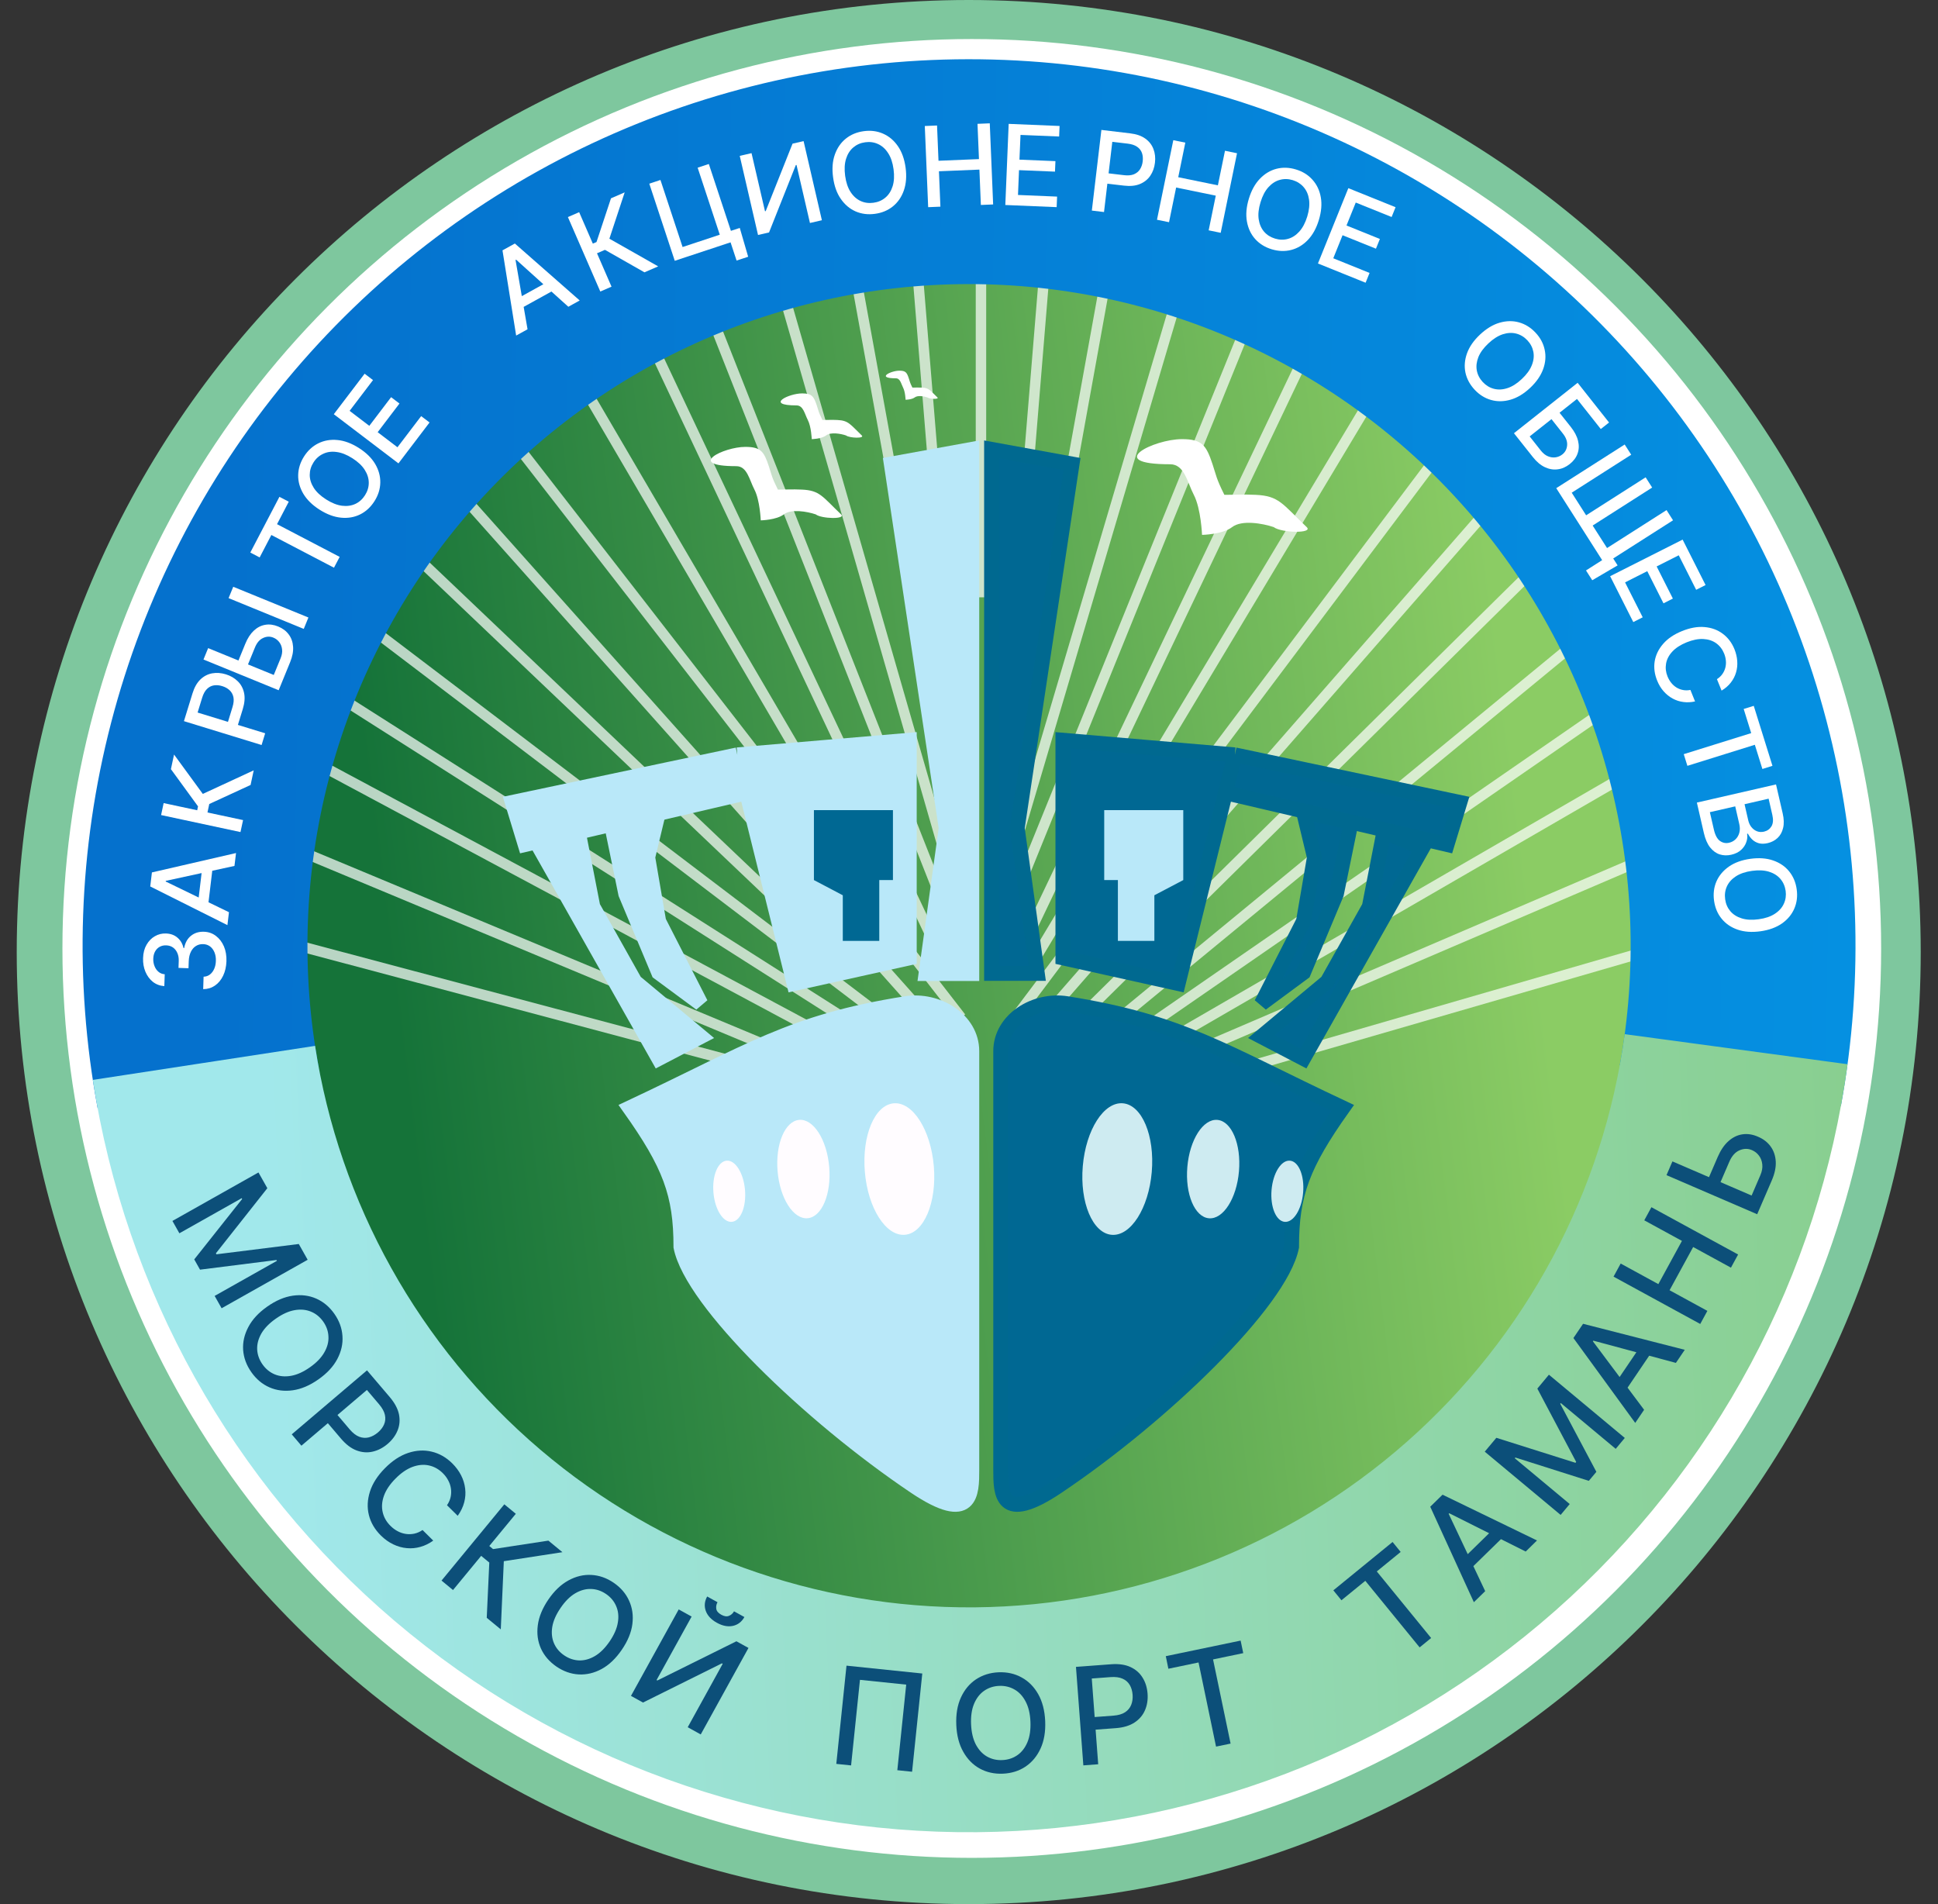 <svg width="57" height="56" viewBox="0 0 57 56" fill="none" xmlns="http://www.w3.org/2000/svg">
<rect x="0" y="0" width="57" height="56" fill="#333333" stroke="none"/>
<g clip-path="url(#clip0_270_157)">
<path d="M28.492 0.5C43.68 0.5 55.992 12.812 55.992 28C55.992 43.188 43.68 55.5 28.492 55.5C13.304 55.5 0.992 43.188 0.992 28C0.992 12.812 13.304 0.5 28.492 0.5Z" fill="white" stroke="#7EC79E"/>
<circle cx="28.582" cy="27.894" r="27.184" stroke="#7EC79E" stroke-width="0.876"/>
<circle cx="28.502" cy="27.894" r="19.889" fill="url(#paint0_linear_270_157)"/>
<path d="M9.435 20.156L24.838 29.951" stroke="white" stroke-opacity="0.7" stroke-width="0.307"/>
<path d="M48.269 20.156L33.414 30.42" stroke="white" stroke-opacity="0.7" stroke-width="0.307"/>
<path d="M8.581 22.054L24.198 30.417" stroke="white" stroke-opacity="0.7" stroke-width="0.307"/>
<path d="M49.123 22.054L34.203 30.691" stroke="white" stroke-opacity="0.7" stroke-width="0.307"/>
<path d="M8.059 24.711L22.512 30.736" stroke="white" stroke-opacity="0.7" stroke-width="0.307"/>
<path d="M49.645 24.711L34.72 31.109" stroke="white" stroke-opacity="0.7" stroke-width="0.307"/>
<path d="M7.822 27.559L21.844 31.288" stroke="white" stroke-opacity="0.7" stroke-width="0.307"/>
<path d="M49.883 27.559L36.346 31.479" stroke="white" stroke-opacity="0.7" stroke-width="0.307"/>
<path d="M18.974 9.715L27.503 27.785" stroke="white" stroke-opacity="0.7" stroke-width="0.307"/>
<path d="M38.73 9.715L30.286 27.415" stroke="white" stroke-opacity="0.7" stroke-width="0.307"/>
<path d="M13.279 14.224L27.01 29.632" stroke="white" stroke-opacity="0.7" stroke-width="0.307"/>
<path d="M44.425 14.224L31.074 29.509" stroke="white" stroke-opacity="0.7" stroke-width="0.307"/>
<path d="M25.144 8.006L28.509 26.469" stroke="white" stroke-opacity="0.7" stroke-width="0.307"/>
<path d="M32.561 8.006L29.265 26.222" stroke="white" stroke-opacity="0.7" stroke-width="0.307"/>
<path d="M10.052 17.83L26.087 30.009" stroke="white" stroke-opacity="0.7" stroke-width="0.307"/>
<path d="M47.652 17.83L32.651 30.174" stroke="white" stroke-opacity="0.7" stroke-width="0.307"/>
<path d="M20.825 9.05L28.119 27.538" stroke="white" stroke-opacity="0.7" stroke-width="0.307"/>
<path d="M36.879 9.05L29.334 27.654" stroke="white" stroke-opacity="0.7" stroke-width="0.307"/>
<path d="M14.751 12.515L28.266 29.928" stroke="white" stroke-opacity="0.7" stroke-width="0.307"/>
<path d="M42.954 12.515L29.72 30.125" stroke="white" stroke-opacity="0.7" stroke-width="0.307"/>
<path d="M26.947 7.532L28.435 25.702" stroke="white" stroke-opacity="0.7" stroke-width="0.307"/>
<path d="M30.757 7.532L29.327 24.959" stroke="white" stroke-opacity="0.7" stroke-width="0.307"/>
<path d="M11.571 15.742L24.29 27.844" stroke="white" stroke-opacity="0.7" stroke-width="0.307"/>
<path d="M46.133 15.742L31.887 29.804" stroke="white" stroke-opacity="0.7" stroke-width="0.307"/>
<path d="M22.961 8.339L28.348 27.04" stroke="white" stroke-opacity="0.7" stroke-width="0.307"/>
<path d="M34.744 8.339L29.203 27.064" stroke="white" stroke-opacity="0.7" stroke-width="0.307"/>
<path d="M16.886 10.902L26.665 27.612" stroke="white" stroke-opacity="0.7" stroke-width="0.307"/>
<path d="M40.818 10.902L30.262 28.499" stroke="white" stroke-opacity="0.7" stroke-width="0.307"/>
<path d="M28.852 7.626L28.852 17.567" stroke="white" stroke-opacity="0.7" stroke-width="0.307"/>
<path d="M2.871 32.592C2.17 28.831 2.305 24.962 3.267 21.259C4.229 17.556 5.994 14.11 8.437 11.166C10.88 8.221 13.941 5.851 17.403 4.222C20.865 2.594 24.643 1.747 28.468 1.742C32.294 1.737 36.074 2.574 39.54 4.194C43.006 5.814 46.073 8.177 48.524 11.115C50.974 14.053 52.748 17.494 53.719 21.195C54.691 24.895 54.836 28.764 54.144 32.527L47.64 31.332C48.156 28.523 48.048 25.636 47.323 22.874C46.598 20.112 45.274 17.544 43.445 15.351C41.616 13.158 39.327 11.394 36.74 10.185C34.154 8.976 31.332 8.352 28.477 8.355C25.622 8.359 22.802 8.991 20.218 10.206C17.634 11.422 15.35 13.191 13.526 15.389C11.703 17.586 10.386 20.158 9.668 22.922C8.95 25.685 8.849 28.573 9.372 31.38L2.871 32.592Z" fill="url(#paint1_linear_270_157)"/>
<path d="M54.34 31.299C53.501 37.514 50.451 43.218 45.748 47.367C41.046 51.515 35.005 53.829 28.735 53.885C22.464 53.941 16.383 51.735 11.607 47.672C6.831 43.608 3.679 37.959 2.73 31.76L9.267 30.759C9.975 35.386 12.328 39.602 15.892 42.635C19.457 45.667 23.995 47.314 28.675 47.272C33.355 47.23 37.864 45.503 41.374 42.407C44.884 39.311 47.16 35.053 47.786 30.415L54.34 31.299Z" fill="url(#paint2_linear_270_157)"/>
<path d="M31.101 43.72C29.433 44.841 29.433 43.914 29.433 43.236V30.916C29.433 29.983 30.449 29.371 31.37 29.517C34.759 30.055 35.943 30.916 39.494 32.584C38.31 34.252 37.987 35.112 37.987 36.672C37.664 38.286 34.221 41.622 31.101 43.72Z" fill="#006893" stroke="#006990" stroke-width="0.438"/>
<path d="M26.914 43.72C28.582 44.841 28.582 43.914 28.582 43.236V30.916C28.582 29.983 27.567 29.371 26.645 29.517C23.256 30.055 22.072 30.916 18.521 32.584C19.705 34.252 20.028 35.112 20.028 36.672C20.351 38.286 23.794 41.622 26.914 43.72Z" fill="#B9E8F9" stroke="#B9E8F9" stroke-width="0.438"/>
<path d="M19.373 31.131L15.876 24.944L17.006 24.46L17.436 26.666L18.674 28.872L20.61 30.486L19.373 31.131Z" fill="#B9E8F9"/>
<path d="M19.373 23.869L17.974 24.191L18.405 26.289L19.373 28.603L20.61 29.517L19.373 27.096L19.05 25.213L19.373 23.869Z" fill="#B9E8F9"/>
<path d="M19.373 31.131L15.876 24.944L17.006 24.46L17.436 26.666L18.674 28.872L20.61 30.486L19.373 31.131Z" stroke="#B9E8F9" stroke-width="0.438"/>
<path d="M19.373 23.869L17.974 24.191L18.405 26.289L19.373 28.603L20.61 29.517L19.373 27.096L19.05 25.213L19.373 23.869Z" stroke="#B9E8F9" stroke-width="0.438"/>
<path d="M38.337 31.131L41.834 24.944L40.704 24.46L40.274 26.666L39.036 28.872L37.1 30.486L38.337 31.131Z" fill="#006893"/>
<path d="M38.337 23.869L39.736 24.191L39.306 26.289L38.337 28.603L37.1 29.517L38.337 27.096L38.66 25.213L38.337 23.869Z" fill="#006893"/>
<path d="M38.337 31.131L41.834 24.944L40.704 24.46L40.274 26.666L39.036 28.872L37.1 30.486L38.337 31.131Z" stroke="#006990" stroke-width="0.438"/>
<path d="M38.337 23.869L39.736 24.191L39.306 26.289L38.337 28.603L37.1 29.517L38.337 27.096L38.66 25.213L38.337 23.869Z" stroke="#006990" stroke-width="0.438"/>
<path d="M34.652 28.925L31.262 28.172V21.77L36.319 22.201L42.937 23.599L42.56 24.837L36.043 23.315L34.652 28.925Z" fill="#006893"/>
<path d="M36.319 22.201L31.262 21.77V28.172L34.652 28.925L36.043 23.315M36.319 22.201L36.043 23.315M36.319 22.201L42.937 23.599L42.56 24.837L36.043 23.315" stroke="#006990" stroke-width="0.438"/>
<path d="M23.354 28.925L26.743 28.172V21.77L21.686 22.201L15.069 23.599L15.446 24.837L21.963 23.315L23.354 28.925Z" fill="#B9E8F9"/>
<path d="M21.686 22.201L26.743 21.77V28.172L23.354 28.925L21.963 23.315M21.686 22.201L21.963 23.315M21.686 22.201L15.069 23.599L15.446 24.837L21.963 23.315" stroke="#B9E8F9" stroke-width="0.438"/>
<path d="M30.509 28.628H29.164V13.216L31.531 13.647L29.918 24.353L30.509 28.628Z" fill="#006893" stroke="#006990" stroke-width="0.438"/>
<path d="M27.237 28.632H28.582V13.216L26.215 13.647L27.829 24.353L27.237 28.632Z" fill="#B9E8F9" stroke="#B9E8F9" stroke-width="0.438"/>
<path d="M34.765 12.915C33.926 12.915 32.45 13.654 34.417 13.654C34.836 13.654 34.918 14.181 35.112 14.553C35.324 14.961 35.354 15.731 35.354 15.731C35.354 15.731 35.956 15.72 36.239 15.502C36.521 15.284 37.135 15.392 37.462 15.502C37.684 15.674 38.636 15.696 38.432 15.502C37.712 14.815 37.621 14.583 36.926 14.553C36.517 14.535 36.44 14.553 36.011 14.553C35.766 14.062 35.776 13.994 35.663 13.654C35.478 13.095 35.355 12.915 34.765 12.915Z" fill="white"/>
<path d="M21.922 13.143C21.279 13.142 20.146 13.71 21.655 13.71C21.977 13.71 22.04 14.114 22.189 14.399C22.352 14.713 22.375 15.304 22.375 15.304C22.375 15.304 22.837 15.295 23.053 15.128C23.27 14.961 23.741 15.043 23.992 15.128C24.163 15.26 24.893 15.277 24.737 15.128C24.184 14.6 24.114 14.422 23.581 14.399C23.267 14.386 23.208 14.399 22.879 14.399C22.691 14.023 22.698 13.971 22.612 13.71C22.47 13.28 22.375 13.143 21.922 13.143Z" fill="white"/>
<path d="M23.593 11.57C23.193 11.57 22.487 11.923 23.427 11.923C23.627 11.923 23.666 12.174 23.759 12.352C23.861 12.547 23.875 12.915 23.875 12.915C23.875 12.915 24.163 12.91 24.297 12.806C24.432 12.702 24.726 12.753 24.882 12.806C24.988 12.888 25.443 12.899 25.346 12.806C25.002 12.477 24.958 12.367 24.626 12.352C24.431 12.344 24.394 12.352 24.189 12.352C24.072 12.118 24.076 12.085 24.023 11.923C23.934 11.656 23.875 11.57 23.593 11.57Z" fill="white"/>
<path d="M26.456 10.902C26.201 10.901 25.753 11.126 26.35 11.126C26.478 11.126 26.503 11.286 26.561 11.399C26.626 11.523 26.635 11.757 26.635 11.757C26.635 11.757 26.818 11.754 26.904 11.688C26.99 11.621 27.176 11.654 27.276 11.688C27.343 11.74 27.633 11.747 27.571 11.688C27.352 11.479 27.324 11.408 27.113 11.399C26.989 11.394 26.965 11.399 26.835 11.399C26.76 11.25 26.763 11.229 26.729 11.126C26.673 10.956 26.635 10.902 26.456 10.902Z" fill="white"/>
<ellipse cx="32.861" cy="34.382" rx="1.018" ry="1.941" transform="rotate(4.897 32.861 34.382)" fill="#CEEBF1"/>
<ellipse cx="1.018" cy="1.941" rx="1.018" ry="1.941" transform="matrix(-0.996 0.085 0.085 0.996 27.3 32.362)" fill="#FFFCFF"/>
<ellipse cx="35.681" cy="34.383" rx="0.762" ry="1.452" transform="rotate(4.897 35.681 34.383)" fill="#CEEBF1"/>
<ellipse cx="0.762" cy="1.452" rx="0.762" ry="1.452" transform="matrix(-0.996 0.085 0.085 0.996 24.265 32.871)" fill="#FFFCFF"/>
<ellipse cx="37.863" cy="35.035" rx="0.466" ry="0.903" transform="rotate(4.897 37.863 35.035)" fill="#CEEBF1"/>
<ellipse cx="0.466" cy="0.903" rx="0.466" ry="0.903" transform="matrix(-0.996 0.085 0.085 0.996 21.835 34.096)" fill="#FFFCFF"/>
<path d="M32.477 23.826V25.883H32.879V27.671H33.952V26.33L34.802 25.883V23.826H32.477Z" fill="#B9E8F9"/>
<path d="M26.263 23.826V25.883H25.861V27.671H24.788V26.33L23.939 25.883V23.826H26.263Z" fill="#006893"/>
<path d="M7.602 34.482L7.863 34.945L6.35 36.86L6.366 36.889L8.788 36.586L9.049 37.05L6.518 38.476L6.313 38.113L8.145 37.081L8.131 37.057L5.883 37.341L5.713 37.039L7.122 35.262L7.108 35.239L5.276 36.271L5.071 35.908L7.602 34.482Z" fill="#0C4F79"/>
<path d="M9.366 40.567C9.112 40.746 8.862 40.853 8.614 40.888C8.367 40.923 8.137 40.895 7.925 40.802C7.715 40.71 7.537 40.561 7.393 40.356C7.248 40.151 7.168 39.933 7.151 39.702C7.136 39.472 7.188 39.247 7.305 39.026C7.422 38.804 7.607 38.605 7.86 38.427C8.114 38.248 8.364 38.142 8.611 38.106C8.859 38.071 9.088 38.099 9.299 38.191C9.511 38.284 9.689 38.433 9.834 38.639C9.978 38.844 10.057 39.061 10.072 39.291C10.089 39.521 10.038 39.747 9.921 39.968C9.805 40.189 9.62 40.389 9.366 40.567ZM9.116 40.212C9.31 40.076 9.45 39.93 9.538 39.775C9.628 39.619 9.669 39.463 9.66 39.307C9.654 39.151 9.602 39.005 9.507 38.869C9.41 38.732 9.29 38.634 9.145 38.575C9.002 38.516 8.841 38.501 8.664 38.532C8.488 38.563 8.304 38.647 8.111 38.783C7.917 38.919 7.776 39.065 7.686 39.22C7.598 39.376 7.557 39.532 7.564 39.688C7.572 39.843 7.624 39.989 7.72 40.126C7.816 40.262 7.936 40.36 8.079 40.42C8.224 40.48 8.385 40.494 8.561 40.463C8.738 40.432 8.923 40.348 9.116 40.212Z" fill="#0C4F79"/>
<path d="M8.581 42.184L10.794 40.302L11.465 41.09C11.611 41.263 11.701 41.432 11.735 41.598C11.768 41.765 11.754 41.922 11.693 42.071C11.633 42.219 11.535 42.351 11.4 42.466C11.264 42.582 11.117 42.657 10.96 42.693C10.804 42.729 10.646 42.717 10.486 42.657C10.327 42.597 10.175 42.481 10.029 42.31L9.567 41.767L9.851 41.527L10.286 42.039C10.379 42.148 10.473 42.22 10.568 42.256C10.663 42.291 10.757 42.297 10.85 42.273C10.942 42.248 11.03 42.201 11.114 42.13C11.198 42.059 11.258 41.98 11.296 41.893C11.334 41.806 11.342 41.713 11.321 41.613C11.3 41.514 11.242 41.409 11.148 41.298L10.791 40.879L8.865 42.518L8.581 42.184Z" fill="#0C4F79"/>
<path d="M13.462 44.58L13.147 44.269C13.201 44.19 13.237 44.108 13.255 44.024C13.272 43.941 13.275 43.857 13.262 43.775C13.25 43.692 13.223 43.612 13.181 43.535C13.141 43.459 13.088 43.389 13.022 43.324C12.902 43.206 12.766 43.131 12.613 43.098C12.46 43.065 12.3 43.08 12.131 43.142C11.963 43.205 11.796 43.319 11.632 43.486C11.465 43.654 11.352 43.823 11.292 43.992C11.232 44.161 11.22 44.322 11.256 44.475C11.291 44.627 11.368 44.761 11.486 44.877C11.551 44.942 11.622 44.994 11.698 45.034C11.775 45.075 11.855 45.101 11.937 45.113C12.019 45.125 12.102 45.122 12.185 45.105C12.269 45.087 12.35 45.051 12.428 44.998L12.742 45.309C12.624 45.395 12.499 45.456 12.367 45.493C12.235 45.531 12.101 45.544 11.965 45.531C11.83 45.519 11.697 45.482 11.568 45.42C11.438 45.359 11.317 45.272 11.203 45.16C11.024 44.983 10.906 44.783 10.85 44.56C10.794 44.337 10.805 44.106 10.881 43.867C10.957 43.629 11.104 43.4 11.322 43.18C11.54 42.959 11.767 42.81 12.004 42.731C12.241 42.652 12.472 42.639 12.696 42.693C12.92 42.746 13.121 42.86 13.3 43.036C13.409 43.144 13.496 43.261 13.56 43.386C13.625 43.512 13.665 43.642 13.681 43.778C13.698 43.913 13.689 44.048 13.653 44.184C13.618 44.319 13.554 44.451 13.462 44.58Z" fill="#0C4F79"/>
<path d="M14.316 47.58L14.391 45.955L14.152 45.758L13.324 46.763L12.986 46.485L14.833 44.242L15.171 44.521L14.391 45.468L14.502 45.559L16.129 45.31L16.542 45.65L14.818 45.915L14.729 47.92L14.316 47.58Z" fill="#0C4F79"/>
<path d="M18.288 48.52C18.113 48.776 17.916 48.965 17.696 49.085C17.477 49.204 17.252 49.257 17.021 49.245C16.791 49.232 16.573 49.155 16.366 49.014C16.159 48.871 16.007 48.696 15.911 48.486C15.816 48.275 15.785 48.046 15.818 47.798C15.85 47.55 15.954 47.298 16.128 47.043C16.303 46.787 16.5 46.599 16.72 46.48C16.939 46.36 17.164 46.306 17.393 46.319C17.624 46.331 17.844 46.408 18.051 46.55C18.258 46.692 18.409 46.868 18.503 47.078C18.599 47.288 18.631 47.517 18.599 47.765C18.567 48.013 18.463 48.264 18.288 48.52ZM17.93 48.275C18.063 48.08 18.144 47.894 18.172 47.718C18.202 47.541 18.185 47.38 18.123 47.237C18.062 47.093 17.963 46.974 17.825 46.88C17.687 46.786 17.54 46.736 17.384 46.732C17.229 46.726 17.073 46.769 16.918 46.86C16.765 46.95 16.621 47.093 16.488 47.289C16.354 47.484 16.273 47.67 16.243 47.847C16.215 48.023 16.232 48.184 16.293 48.327C16.354 48.47 16.454 48.589 16.592 48.683C16.729 48.777 16.876 48.827 17.031 48.833C17.188 48.838 17.343 48.795 17.497 48.705C17.652 48.614 17.796 48.47 17.93 48.275Z" fill="#0C4F79"/>
<path d="M19.962 47.333L20.342 47.543L19.311 49.41L19.334 49.423L21.659 48.27L22.014 48.466L20.61 51.01L20.227 50.798L21.256 48.932L21.233 48.919L18.912 50.072L18.558 49.876L19.962 47.333ZM21.589 47.389L21.894 47.557C21.817 47.697 21.704 47.784 21.557 47.817C21.41 47.849 21.253 47.819 21.085 47.726C20.918 47.634 20.809 47.517 20.758 47.376C20.708 47.234 20.722 47.093 20.799 46.953L21.103 47.121C21.069 47.183 21.057 47.248 21.067 47.316C21.077 47.383 21.126 47.441 21.215 47.49C21.302 47.538 21.377 47.549 21.44 47.522C21.505 47.496 21.554 47.452 21.589 47.389Z" fill="#0C4F79"/>
<path d="M27.126 49.218L26.826 52.107L26.392 52.062L26.653 49.545L25.293 49.404L25.032 51.921L24.597 51.876L24.897 48.987L27.126 49.218Z" fill="#0C4F79"/>
<path d="M30.741 50.617C30.754 50.927 30.709 51.196 30.605 51.423C30.501 51.65 30.353 51.828 30.161 51.957C29.97 52.084 29.749 52.153 29.498 52.164C29.247 52.175 29.02 52.125 28.817 52.014C28.616 51.903 28.453 51.738 28.331 51.52C28.207 51.302 28.139 51.038 28.126 50.73C28.113 50.42 28.158 50.151 28.262 49.924C28.366 49.697 28.513 49.519 28.704 49.391C28.897 49.263 29.119 49.193 29.37 49.182C29.62 49.172 29.846 49.222 30.048 49.334C30.25 49.444 30.413 49.608 30.536 49.826C30.659 50.044 30.727 50.307 30.741 50.617ZM30.307 50.636C30.297 50.399 30.25 50.202 30.166 50.044C30.084 49.885 29.975 49.766 29.839 49.689C29.704 49.611 29.553 49.575 29.387 49.582C29.22 49.589 29.072 49.638 28.945 49.727C28.817 49.816 28.718 49.944 28.649 50.109C28.58 50.274 28.551 50.475 28.561 50.711C28.571 50.947 28.618 51.145 28.7 51.304C28.784 51.462 28.893 51.581 29.028 51.659C29.163 51.736 29.314 51.772 29.481 51.764C29.647 51.757 29.794 51.709 29.922 51.62C30.051 51.531 30.149 51.403 30.218 51.239C30.288 51.073 30.317 50.872 30.307 50.636Z" fill="#0C4F79"/>
<path d="M31.863 51.92L31.646 49.023L32.679 48.946C32.904 48.929 33.094 48.956 33.248 49.027C33.402 49.098 33.521 49.202 33.605 49.339C33.69 49.475 33.738 49.631 33.752 49.809C33.765 49.987 33.74 50.15 33.676 50.298C33.613 50.445 33.51 50.566 33.367 50.66C33.225 50.753 33.042 50.808 32.818 50.825L32.108 50.878L32.08 50.507L32.75 50.457C32.893 50.446 33.006 50.413 33.091 50.357C33.176 50.301 33.236 50.228 33.271 50.139C33.306 50.05 33.32 49.951 33.312 49.842C33.303 49.732 33.276 49.637 33.228 49.555C33.18 49.473 33.109 49.411 33.016 49.37C32.924 49.329 32.805 49.313 32.66 49.324L32.111 49.365L32.3 51.887L31.863 51.92Z" fill="#0C4F79"/>
<path d="M34.364 49.078L34.288 48.708L36.489 48.25L36.566 48.619L35.678 48.804L36.194 51.279L35.766 51.368L35.251 48.893L34.364 49.078Z" fill="#0C4F79"/>
<path d="M39.454 47.064L39.216 46.772L40.958 45.35L41.196 45.643L40.494 46.216L42.092 48.174L41.754 48.45L40.156 46.492L39.454 47.064Z" fill="#0C4F79"/>
<path d="M43.682 46.796L43.349 47.121L42.066 44.313L42.428 43.959L45.206 45.305L44.874 45.631L42.625 44.505L42.608 44.521L43.682 46.796ZM42.943 45.928L44.022 44.873L44.28 45.136L43.2 46.191L42.943 45.928Z" fill="#0C4F79"/>
<path d="M43.669 42.694L44.01 42.286L46.337 43.021L46.358 42.995L45.216 40.839L45.556 40.43L47.788 42.29L47.521 42.611L45.906 41.264L45.889 41.285L46.952 43.287L46.73 43.552L44.569 42.866L44.552 42.887L46.168 44.234L45.901 44.554L43.669 42.694Z" fill="#0C4F79"/>
<path d="M48.356 41.462L48.095 41.848L46.277 39.352L46.561 38.933L49.552 39.698L49.291 40.083L46.863 39.429L46.85 39.448L48.356 41.462ZM47.458 40.76L48.305 39.51L48.61 39.717L47.764 40.967L47.458 40.76Z" fill="#0C4F79"/>
<path d="M50.007 38.938L47.457 37.546L47.667 37.161L48.775 37.766L49.469 36.495L48.361 35.89L48.571 35.504L51.121 36.895L50.91 37.282L49.799 36.675L49.105 37.946L50.217 38.553L50.007 38.938Z" fill="#0C4F79"/>
<path d="M50.211 34.745L50.521 34.026C50.607 33.828 50.711 33.673 50.836 33.562C50.96 33.451 51.096 33.384 51.245 33.361C51.394 33.338 51.548 33.361 51.706 33.431C51.865 33.498 51.99 33.595 52.08 33.721C52.17 33.847 52.219 33.994 52.228 34.162C52.237 34.331 52.198 34.514 52.113 34.712L51.682 35.711L49.015 34.561L49.189 34.157L51.518 35.161L51.774 34.566C51.824 34.45 51.843 34.343 51.832 34.245C51.822 34.146 51.789 34.06 51.735 33.988C51.681 33.915 51.612 33.861 51.53 33.826C51.41 33.774 51.287 33.776 51.161 33.831C51.035 33.885 50.934 33.999 50.86 34.172L50.55 34.891L50.211 34.745Z" fill="#0C4F79"/>
<path d="M6.66 28.271C6.654 28.431 6.622 28.573 6.562 28.697C6.503 28.82 6.423 28.916 6.322 28.986C6.221 29.055 6.106 29.09 5.976 29.091L5.988 28.725C6.059 28.723 6.121 28.701 6.175 28.66C6.228 28.618 6.269 28.563 6.3 28.494C6.33 28.425 6.347 28.348 6.349 28.262C6.353 28.168 6.339 28.085 6.309 28.011C6.279 27.937 6.235 27.878 6.179 27.835C6.121 27.792 6.054 27.769 5.977 27.767C5.897 27.764 5.826 27.782 5.764 27.821C5.701 27.859 5.651 27.917 5.613 27.994C5.575 28.071 5.555 28.164 5.551 28.275L5.544 28.476L5.25 28.466L5.257 28.265C5.26 28.176 5.247 28.098 5.217 28.03C5.188 27.961 5.145 27.907 5.09 27.867C5.034 27.827 4.967 27.806 4.89 27.803C4.816 27.8 4.752 27.815 4.696 27.846C4.64 27.877 4.595 27.922 4.562 27.982C4.529 28.041 4.511 28.111 4.508 28.192C4.505 28.27 4.517 28.343 4.544 28.412C4.57 28.48 4.608 28.535 4.659 28.579C4.71 28.623 4.772 28.648 4.845 28.653L4.833 29.002C4.704 28.993 4.592 28.951 4.496 28.876C4.401 28.799 4.328 28.701 4.277 28.579C4.226 28.457 4.203 28.324 4.208 28.177C4.213 28.024 4.247 27.893 4.311 27.784C4.374 27.674 4.456 27.591 4.556 27.534C4.657 27.476 4.766 27.449 4.883 27.454C5.017 27.458 5.129 27.499 5.22 27.577C5.311 27.655 5.37 27.757 5.397 27.882L5.416 27.883C5.446 27.725 5.513 27.604 5.618 27.521C5.722 27.437 5.85 27.397 6.001 27.403C6.132 27.407 6.249 27.448 6.35 27.525C6.452 27.602 6.53 27.704 6.586 27.833C6.641 27.962 6.665 28.108 6.66 28.271Z" fill="white"/>
<path d="M6.734 26.828L6.689 27.208L4.419 26.071L4.468 25.658L6.942 25.088L6.896 25.467L4.876 25.906L4.873 25.925L6.734 26.828ZM5.813 26.653L5.96 25.421L6.261 25.457L6.114 26.689L5.813 26.653Z" fill="white"/>
<path d="M7.37 23.086L6.155 23.646L6.102 23.895L7.149 24.119L7.073 24.471L4.738 23.971L4.813 23.619L5.8 23.83L5.824 23.715L5.027 22.621L5.119 22.191L5.965 23.349L7.462 22.656L7.37 23.086Z" fill="white"/>
<path d="M7.694 21.911L5.41 21.209L5.661 20.395C5.715 20.218 5.793 20.081 5.893 19.984C5.994 19.887 6.109 19.827 6.239 19.803C6.368 19.78 6.503 19.789 6.643 19.832C6.783 19.875 6.9 19.944 6.994 20.037C7.088 20.129 7.15 20.244 7.179 20.381C7.208 20.518 7.195 20.675 7.141 20.852L6.969 21.411L6.677 21.321L6.839 20.793C6.873 20.681 6.882 20.584 6.865 20.502C6.847 20.42 6.809 20.352 6.752 20.299C6.694 20.245 6.622 20.205 6.536 20.179C6.45 20.152 6.368 20.145 6.291 20.157C6.214 20.169 6.146 20.205 6.086 20.264C6.027 20.322 5.98 20.409 5.945 20.523L5.812 20.956L7.799 21.566L7.694 21.911Z" fill="white"/>
<path d="M6.971 19.529L7.215 18.933C7.282 18.769 7.366 18.64 7.466 18.547C7.567 18.453 7.678 18.396 7.8 18.376C7.922 18.354 8.049 18.371 8.18 18.425C8.312 18.479 8.416 18.556 8.492 18.659C8.568 18.76 8.611 18.881 8.62 19.019C8.63 19.157 8.601 19.308 8.534 19.473L8.196 20.3L5.985 19.396L6.122 19.061L8.052 19.851L8.254 19.358C8.293 19.262 8.307 19.174 8.296 19.093C8.286 19.012 8.258 18.942 8.212 18.883C8.166 18.824 8.11 18.781 8.041 18.753C7.942 18.712 7.841 18.715 7.739 18.763C7.635 18.809 7.554 18.904 7.496 19.048L7.252 19.643L6.971 19.529ZM6.86 17.257L9.071 18.161L8.934 18.496L6.723 17.591L6.86 17.257Z" fill="white"/>
<path d="M7.637 16.394L7.362 16.25L8.218 14.612L8.493 14.755L8.148 15.416L9.99 16.378L9.823 16.696L7.981 15.734L7.637 16.394Z" fill="white"/>
<path d="M10.555 13.175C10.77 13.312 10.93 13.469 11.035 13.646C11.139 13.823 11.189 14.006 11.185 14.196C11.181 14.385 11.124 14.567 11.013 14.741C10.902 14.915 10.762 15.045 10.592 15.129C10.422 15.213 10.235 15.245 10.03 15.225C9.825 15.205 9.615 15.127 9.401 14.991C9.185 14.854 9.026 14.697 8.921 14.521C8.817 14.344 8.766 14.161 8.77 13.972C8.774 13.781 8.832 13.599 8.942 13.425C9.053 13.251 9.193 13.122 9.363 13.038C9.533 12.954 9.72 12.921 9.925 12.941C10.13 12.96 10.339 13.038 10.555 13.175ZM10.363 13.476C10.199 13.372 10.044 13.311 9.898 13.293C9.752 13.273 9.621 13.291 9.505 13.347C9.388 13.401 9.293 13.485 9.22 13.601C9.146 13.717 9.11 13.839 9.11 13.968C9.11 14.095 9.149 14.222 9.228 14.347C9.307 14.471 9.429 14.585 9.593 14.689C9.757 14.793 9.912 14.855 10.058 14.874C10.204 14.892 10.335 14.874 10.452 14.82C10.567 14.766 10.662 14.68 10.736 14.564C10.809 14.449 10.846 14.327 10.846 14.199C10.846 14.07 10.807 13.944 10.728 13.82C10.649 13.695 10.527 13.58 10.363 13.476Z" fill="white"/>
<path d="M11.719 13.628L9.818 12.182L10.724 10.991L10.971 11.178L10.283 12.083L10.862 12.524L11.503 11.681L11.749 11.868L11.108 12.711L11.69 13.154L12.387 12.238L12.634 12.425L11.719 13.628Z" fill="white"/>
<path d="M15.516 9.684L15.181 9.869L14.779 7.363L15.143 7.162L17.05 8.837L16.716 9.022L15.18 7.637L15.163 7.646L15.516 9.684ZM15.12 8.835L16.206 8.235L16.353 8.5L15.267 9.1L15.12 8.835Z" fill="white"/>
<path d="M18.955 8.009L17.793 7.348L17.559 7.449L17.986 8.431L17.656 8.574L16.703 6.384L17.034 6.24L17.436 7.165L17.544 7.119L17.97 5.833L18.373 5.658L17.923 7.02L19.358 7.834L18.955 8.009Z" fill="white"/>
<path d="M21.758 6.703L22.005 7.551L21.664 7.663L21.487 7.127L21.328 7.18L21.228 6.878L21.758 6.703ZM19.846 7.67L19.097 5.402L19.425 5.293L20.076 7.265L21.17 6.903L20.519 4.932L20.848 4.823L21.597 7.091L19.846 7.67Z" fill="white"/>
<path d="M21.757 4.584L22.104 4.504L22.5 6.213L22.521 6.208L23.31 4.225L23.635 4.15L24.173 6.477L23.822 6.558L23.427 4.851L23.406 4.856L22.619 6.836L22.295 6.911L21.757 4.584Z" fill="white"/>
<path d="M26.635 4.929C26.669 5.182 26.652 5.405 26.584 5.6C26.517 5.793 26.409 5.95 26.261 6.07C26.114 6.188 25.938 6.262 25.734 6.289C25.529 6.317 25.34 6.293 25.166 6.218C24.992 6.142 24.847 6.019 24.73 5.85C24.612 5.681 24.537 5.47 24.503 5.218C24.468 4.966 24.485 4.743 24.553 4.549C24.621 4.355 24.728 4.198 24.875 4.079C25.023 3.959 25.199 3.886 25.404 3.858C25.608 3.83 25.797 3.854 25.971 3.93C26.145 4.006 26.291 4.128 26.408 4.297C26.525 4.466 26.6 4.676 26.635 4.929ZM26.281 4.977C26.255 4.784 26.202 4.626 26.121 4.503C26.042 4.379 25.943 4.29 25.826 4.237C25.71 4.183 25.584 4.165 25.448 4.184C25.312 4.202 25.195 4.253 25.097 4.336C24.999 4.419 24.928 4.53 24.884 4.671C24.84 4.811 24.831 4.978 24.857 5.17C24.883 5.363 24.936 5.521 25.016 5.645C25.096 5.769 25.195 5.857 25.311 5.911C25.427 5.965 25.554 5.982 25.69 5.963C25.826 5.945 25.942 5.895 26.04 5.812C26.139 5.729 26.21 5.617 26.254 5.477C26.298 5.336 26.307 5.17 26.281 4.977Z" fill="white"/>
<path d="M27.299 6.093L27.2 3.706L27.56 3.691L27.603 4.728L28.793 4.679L28.75 3.642L29.111 3.627L29.21 6.013L28.849 6.028L28.806 4.988L27.616 5.037L27.659 6.078L27.299 6.093Z" fill="white"/>
<path d="M29.568 6.029L29.667 3.643L31.164 3.705L31.151 4.015L30.015 3.968L29.984 4.695L31.042 4.739L31.029 5.048L29.971 5.004L29.941 5.734L31.091 5.782L31.078 6.092L29.568 6.029Z" fill="white"/>
<path d="M32.113 6.193L32.394 3.821L33.239 3.922C33.424 3.943 33.573 3.995 33.686 4.077C33.799 4.158 33.879 4.261 33.925 4.384C33.972 4.507 33.987 4.641 33.969 4.787C33.952 4.933 33.906 5.06 33.831 5.17C33.757 5.278 33.655 5.359 33.525 5.413C33.396 5.466 33.24 5.481 33.056 5.459L32.474 5.391L32.51 5.087L33.059 5.152C33.176 5.166 33.273 5.157 33.35 5.126C33.428 5.093 33.488 5.044 33.53 4.978C33.572 4.911 33.599 4.834 33.609 4.744C33.62 4.654 33.612 4.573 33.587 4.499C33.561 4.426 33.514 4.365 33.445 4.317C33.377 4.269 33.283 4.238 33.165 4.224L32.715 4.171L32.471 6.236L32.113 6.193Z" fill="white"/>
<path d="M34.029 6.463L34.509 4.123L34.862 4.195L34.654 5.212L35.82 5.451L36.029 4.434L36.383 4.507L35.903 6.847L35.549 6.774L35.758 5.754L34.592 5.515L34.383 6.535L34.029 6.463Z" fill="white"/>
<path d="M38.79 6.47C38.716 6.714 38.608 6.91 38.465 7.059C38.323 7.207 38.159 7.304 37.975 7.351C37.792 7.398 37.602 7.391 37.405 7.332C37.207 7.272 37.044 7.171 36.917 7.03C36.791 6.889 36.71 6.716 36.674 6.514C36.638 6.311 36.657 6.088 36.731 5.845C36.805 5.601 36.913 5.405 37.056 5.257C37.198 5.109 37.361 5.011 37.544 4.964C37.729 4.917 37.92 4.924 38.117 4.984C38.315 5.044 38.476 5.144 38.602 5.286C38.729 5.427 38.811 5.598 38.847 5.801C38.883 6.003 38.864 6.226 38.79 6.47ZM38.449 6.366C38.505 6.18 38.522 6.015 38.501 5.869C38.48 5.723 38.428 5.602 38.343 5.504C38.26 5.407 38.153 5.338 38.022 5.298C37.89 5.258 37.763 5.256 37.639 5.291C37.516 5.325 37.405 5.397 37.306 5.506C37.207 5.615 37.13 5.763 37.074 5.949C37.017 6.135 36.999 6.301 37.02 6.447C37.042 6.592 37.094 6.714 37.177 6.812C37.261 6.909 37.368 6.977 37.5 7.017C37.631 7.057 37.758 7.06 37.882 7.025C38.006 6.991 38.117 6.919 38.215 6.81C38.314 6.7 38.392 6.552 38.449 6.366Z" fill="white"/>
<path d="M38.763 7.749L39.657 5.534L41.046 6.094L40.93 6.382L39.875 5.957L39.603 6.632L40.585 7.028L40.469 7.314L39.487 6.918L39.214 7.596L40.281 8.027L40.165 8.315L38.763 7.749Z" fill="white"/>
<path d="M45.004 11.408C44.818 11.582 44.626 11.698 44.428 11.755C44.231 11.812 44.041 11.815 43.858 11.764C43.675 11.713 43.514 11.613 43.373 11.463C43.232 11.312 43.141 11.143 43.101 10.958C43.063 10.772 43.078 10.583 43.148 10.389C43.218 10.196 43.346 10.012 43.532 9.838C43.718 9.664 43.909 9.548 44.106 9.491C44.304 9.434 44.494 9.43 44.676 9.481C44.859 9.532 45.022 9.633 45.163 9.784C45.304 9.934 45.394 10.102 45.432 10.288C45.472 10.473 45.457 10.663 45.387 10.856C45.317 11.049 45.19 11.233 45.004 11.408ZM44.759 11.147C44.901 11.014 44.999 10.879 45.053 10.742C45.108 10.606 45.123 10.474 45.099 10.348C45.075 10.222 45.017 10.109 44.923 10.009C44.829 9.909 44.72 9.843 44.595 9.811C44.471 9.779 44.339 9.786 44.199 9.831C44.059 9.877 43.918 9.966 43.777 10.099C43.635 10.232 43.536 10.367 43.481 10.504C43.428 10.641 43.412 10.772 43.436 10.899C43.46 11.024 43.519 11.137 43.613 11.238C43.707 11.337 43.815 11.403 43.939 11.435C44.064 11.467 44.196 11.461 44.336 11.415C44.476 11.37 44.618 11.28 44.759 11.147Z" fill="white"/>
<path d="M44.528 12.741L46.401 11.258L47.325 12.426L47.082 12.618L46.382 11.733L45.869 12.139L46.201 12.557C46.311 12.697 46.382 12.832 46.413 12.965C46.446 13.098 46.441 13.223 46.399 13.339C46.358 13.456 46.281 13.559 46.17 13.647C46.058 13.736 45.939 13.788 45.813 13.803C45.687 13.82 45.561 13.798 45.436 13.739C45.311 13.68 45.194 13.581 45.084 13.442L44.528 12.741ZM44.99 12.835L45.321 13.254C45.385 13.334 45.455 13.39 45.53 13.42C45.606 13.451 45.681 13.461 45.754 13.45C45.828 13.439 45.894 13.41 45.952 13.364C46.036 13.298 46.083 13.208 46.092 13.096C46.102 12.983 46.059 12.866 45.963 12.746L45.632 12.327L44.99 12.835Z" fill="white"/>
<path d="M47.577 16.628L46.831 17.065L46.647 16.777L47.122 16.474L47.005 16.29L47.258 16.128L47.577 16.628ZM47.785 13.073L47.977 13.373L46.227 14.49L46.651 15.155L48.401 14.038L48.593 14.339L46.843 15.456L47.266 16.118L49.016 15.002L49.207 15.302L47.194 16.586L45.772 14.357L47.785 13.073Z" fill="white"/>
<path d="M47.357 16.946L49.489 15.87L50.164 17.206L49.887 17.346L49.375 16.331L48.725 16.659L49.202 17.604L48.926 17.744L48.449 16.798L47.796 17.128L48.315 18.155L48.038 18.295L47.357 16.946Z" fill="white"/>
<path d="M50.635 20.311L50.498 19.974C50.564 19.932 50.618 19.882 50.658 19.824C50.699 19.767 50.727 19.705 50.745 19.638C50.762 19.571 50.768 19.502 50.761 19.431C50.755 19.361 50.738 19.29 50.709 19.219C50.657 19.092 50.579 18.991 50.474 18.916C50.369 18.842 50.243 18.801 50.095 18.793C49.948 18.786 49.785 18.819 49.606 18.891C49.426 18.965 49.286 19.055 49.186 19.163C49.085 19.272 49.024 19.39 49.002 19.516C48.98 19.643 48.994 19.769 49.045 19.895C49.074 19.965 49.11 20.027 49.154 20.082C49.199 20.138 49.251 20.184 49.309 20.22C49.368 20.256 49.431 20.28 49.499 20.293C49.569 20.307 49.641 20.306 49.718 20.291L49.854 20.629C49.738 20.655 49.623 20.661 49.511 20.646C49.399 20.632 49.294 20.598 49.195 20.544C49.097 20.491 49.009 20.42 48.931 20.332C48.853 20.244 48.789 20.139 48.74 20.017C48.662 19.825 48.638 19.636 48.667 19.45C48.698 19.262 48.781 19.091 48.916 18.936C49.05 18.781 49.236 18.655 49.471 18.56C49.708 18.464 49.928 18.424 50.132 18.442C50.337 18.459 50.516 18.524 50.667 18.637C50.82 18.75 50.935 18.901 51.013 19.092C51.06 19.21 51.088 19.326 51.095 19.441C51.104 19.557 51.092 19.669 51.06 19.777C51.029 19.884 50.978 19.983 50.907 20.074C50.837 20.165 50.746 20.244 50.635 20.311Z" fill="white"/>
<path d="M51.285 20.851L51.581 20.759L52.131 22.523L51.835 22.616L51.613 21.904L49.629 22.523L49.522 22.18L51.506 21.561L51.285 20.851Z" fill="white"/>
<path d="M49.908 23.604L52.236 23.07L52.432 23.922C52.47 24.087 52.474 24.23 52.444 24.351C52.416 24.472 52.361 24.57 52.281 24.645C52.202 24.72 52.104 24.77 51.989 24.797C51.892 24.819 51.806 24.82 51.731 24.8C51.657 24.779 51.593 24.744 51.539 24.693C51.486 24.643 51.443 24.584 51.408 24.517L51.385 24.523C51.399 24.601 51.392 24.682 51.362 24.766C51.334 24.851 51.283 24.927 51.21 24.995C51.137 25.062 51.041 25.11 50.92 25.138C50.801 25.165 50.688 25.162 50.58 25.128C50.474 25.094 50.379 25.025 50.297 24.922C50.216 24.819 50.155 24.677 50.113 24.496L49.908 23.604ZM50.29 23.886L50.407 24.393C50.445 24.561 50.506 24.674 50.587 24.732C50.669 24.79 50.759 24.808 50.857 24.785C50.93 24.768 50.994 24.734 51.046 24.683C51.099 24.632 51.136 24.567 51.157 24.49C51.177 24.414 51.177 24.328 51.155 24.234L51.036 23.715L50.29 23.886ZM51.31 23.652L51.418 24.123C51.436 24.201 51.467 24.269 51.512 24.325C51.557 24.381 51.611 24.422 51.674 24.447C51.738 24.472 51.808 24.476 51.883 24.459C51.979 24.436 52.052 24.384 52.102 24.302C52.151 24.219 52.16 24.108 52.128 23.969L52.018 23.489L51.31 23.652Z" fill="white"/>
<path d="M51.778 27.389C51.525 27.424 51.301 27.408 51.107 27.341C50.913 27.274 50.756 27.167 50.636 27.019C50.516 26.873 50.443 26.697 50.414 26.493C50.385 26.288 50.408 26.099 50.483 25.924C50.559 25.751 50.681 25.605 50.849 25.487C51.018 25.369 51.229 25.293 51.48 25.258C51.733 25.223 51.956 25.239 52.15 25.306C52.345 25.373 52.502 25.48 52.621 25.626C52.741 25.774 52.816 25.95 52.844 26.154C52.873 26.359 52.849 26.547 52.774 26.721C52.699 26.896 52.577 27.042 52.409 27.16C52.24 27.277 52.03 27.354 51.778 27.389ZM51.728 27.035C51.921 27.009 52.079 26.955 52.202 26.874C52.325 26.794 52.414 26.695 52.466 26.578C52.52 26.462 52.537 26.335 52.519 26.2C52.499 26.064 52.448 25.947 52.365 25.849C52.282 25.752 52.17 25.681 52.029 25.637C51.889 25.594 51.722 25.586 51.53 25.612C51.337 25.639 51.179 25.693 51.055 25.773C50.932 25.854 50.844 25.952 50.791 26.069C50.738 26.185 50.721 26.312 50.74 26.448C50.759 26.584 50.809 26.7 50.892 26.798C50.976 26.896 51.088 26.967 51.228 27.01C51.369 27.054 51.536 27.062 51.728 27.035Z" fill="white"/>
</g>
<defs>
<linearGradient id="paint0_linear_270_157" x1="12.206" y1="34.542" x2="48.39" y2="30.03" gradientUnits="userSpaceOnUse">
<stop stop-color="#157339"/>
<stop offset="0.921" stop-color="#8BCC64"/>
</linearGradient>
<linearGradient id="paint1_linear_270_157" x1="6.357" y1="24.348" x2="54.574" y2="25.184" gradientUnits="userSpaceOnUse">
<stop stop-color="#0571CD"/>
<stop offset="1" stop-color="#0590E1"/>
</linearGradient>
<linearGradient id="paint2_linear_270_157" x1="8.195" y1="40.892" x2="54.574" y2="38.887" gradientUnits="userSpaceOnUse">
<stop stop-color="#A1E8EB"/>
<stop offset="1" stop-color="#89CF90"/>
</linearGradient>
<clipPath id="clip0_270_157">
<rect width="56" height="56" fill="white" transform="translate(0.492)"/>
</clipPath>
</defs>
</svg>
